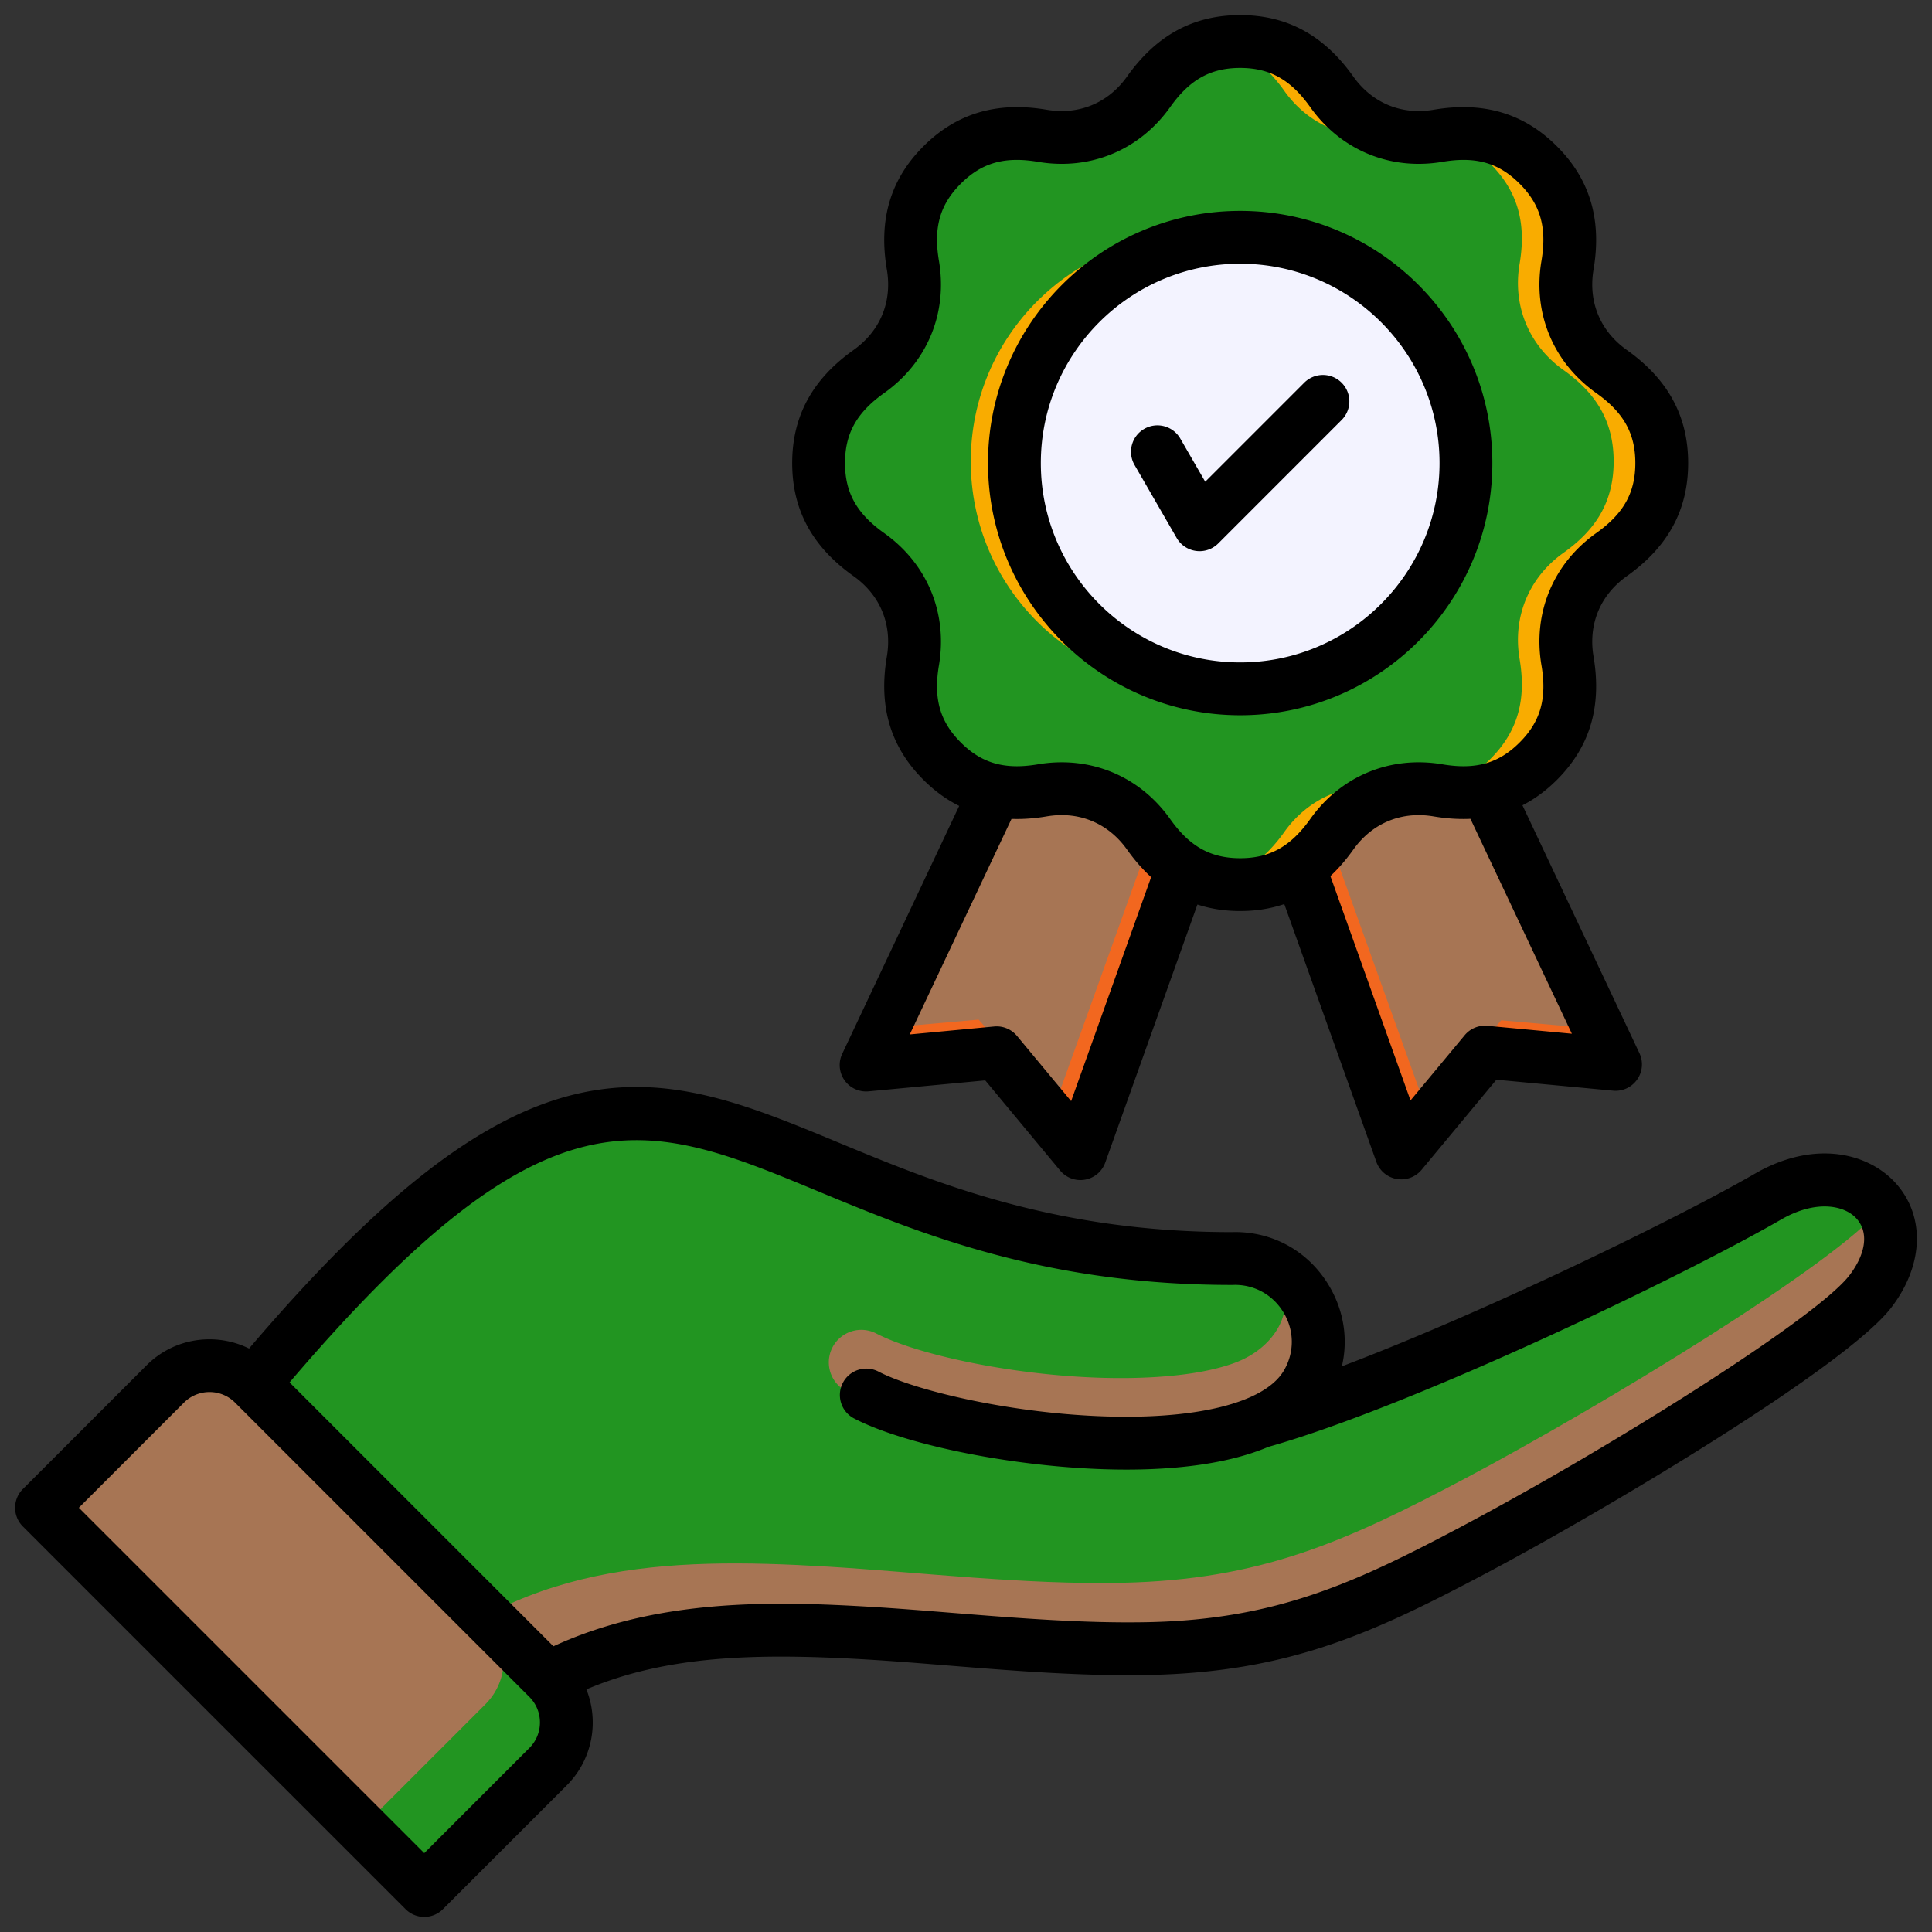 <svg xmlns="http://www.w3.org/2000/svg" version="1.1" xmlns:xlink="http://www.w3.org/1999/xlink" width="512" height="512" x="0" y="0" viewBox="0 0 512 512" style="enable-background:new 0 0 512 512" xml:space="preserve" class=""><rect x="0" y="0" width="512" height="512" fill="#333333" stroke="none"/><g><g fill-rule="evenodd"><path fill="#f2671f" d="m378.895 179.096 48.932 103.312-34.662-3.078-22.059 26.617-38.595-107.602z" opacity="1" data-original="#f2671f"></path><path fill="#a77554" d="m378.894 179.096 44.309 93.547-25.357-2.252-20.114 22.905-35.504-98.983z" opacity="1" data-original="#ff8748" class=""></path><path fill="#f2671f" d="m278.293 178.913-48.932 103.312 34.662-3.078 22.059 26.617 38.595-107.602z" opacity="1" data-original="#f2671f"></path><path fill="#a77554" d="m278.294 178.914-44.309 93.546 25.356-2.252 20.115 22.904 35.504-98.982z" opacity="1" data-original="#ff8748" class=""></path><path fill="#f9ac00" d="M304.448 24.074c-6.513 9.171-17.019 13.523-28.109 11.644-10.31-1.748-18.932.137-26.519 7.724-7.59 7.589-9.47 16.206-7.724 26.519 1.879 11.09-2.473 21.596-11.643 28.11-8.527 6.057-13.291 13.482-13.291 24.214s4.764 18.157 13.291 24.214c9.17 6.513 13.522 17.02 11.643 28.11-1.748 10.31.137 18.932 7.723 26.519 7.589 7.59 16.206 9.47 26.519 7.725 11.09-1.879 21.596 2.472 28.109 11.643 6.056 8.527 13.482 13.29 24.213 13.29s18.157-4.764 24.213-13.29c6.513-9.171 17.019-13.522 28.109-11.644 10.31 1.748 18.932-.136 26.519-7.723 7.59-7.59 9.47-16.207 7.724-26.519-1.879-11.09 2.473-21.596 11.643-28.11 8.527-6.056 13.291-13.482 13.291-24.214s-4.764-18.157-13.291-24.214c-9.17-6.513-13.522-17.019-11.643-28.11 1.748-10.31-.137-18.932-7.723-26.519-7.589-7.59-16.206-9.47-26.519-7.724-11.09 1.879-21.596-2.473-28.109-11.643-6.056-8.527-13.482-13.29-24.213-13.29s-18.157 4.764-24.213 13.29z" opacity="1" data-original="#f9ac00" class=""></path><path fill="#229521" d="M304.448 24.074c-6.513 9.171-17.019 13.523-28.11 11.644-10.31-1.748-18.931.136-26.518 7.723-7.59 7.589-9.47 16.207-7.724 26.519 1.879 11.09-2.473 21.596-11.643 28.11-8.527 6.056-13.29 13.482-13.29 24.213s4.764 18.157 13.29 24.213c9.171 6.513 13.523 17.02 11.644 28.11-1.748 10.31.136 18.931 7.723 26.518 7.589 7.59 16.207 9.47 26.519 7.724 11.09-1.879 21.596 2.473 28.11 11.643 4.801 6.759 10.463 11.154 17.95 12.685 7.487-1.531 13.149-5.926 17.95-12.685 6.513-9.17 17.019-13.523 28.109-11.644.476.081.948.153 1.417.218 3.542-.774 7.292-.865 11.111-.218l.144.024c5.017-1.034 9.595-3.495 13.847-7.747 7.59-7.589 9.47-16.206 7.725-26.519-1.879-11.09 2.472-21.597 11.643-28.11 8.527-6.056 13.291-13.482 13.291-24.213s-4.764-18.157-13.291-24.213c-9.17-6.513-13.523-17.02-11.643-28.11 1.748-10.31-.136-18.931-7.724-26.518-4.254-4.255-8.831-6.714-13.849-7.748l-.142.023c-3.819.647-7.569.555-11.11-.218a50.41 50.41 0 0 0-1.418.218c-11.09 1.879-21.596-2.473-28.109-11.643-4.801-6.759-10.463-11.154-17.95-12.685-7.487 1.531-13.149 5.926-17.95 12.685z" opacity="1" data-original="#fcdb35" class=""></path></g><circle cx="317.262" cy="122.283" r="60" fill="#f9ac00" opacity="1" data-original="#f9ac00" class=""></circle><circle cx="328.662" cy="122.283" r="60" fill="#f3f3ff" opacity="1" data-original="#f3f3ff" class=""></circle><path fill="#a77554" fill-rule="evenodd" d="M346.228 366.844c8.908-14.989-2.376-33.976-19.799-33.317-143.181 0-143.435-116.425-277.366 55.819l70.875 74.303c31.569-31.835 69.095-33.306 110.486-30.83 22.577 1.351 49.521 4.611 74.24 4.064 34.54-.763 55.708-10.138 86.037-26.205 34.531-18.291 94.545-54.723 105.015-68.485 14.983-19.698-4.361-38.25-27.216-25.056-26.879 15.518-98.048 49.461-134.712 59.687 5.548-2.406 9.882-5.675 12.44-9.979z" opacity="1" data-original="#fdb0a0" class=""></path><path fill="#229521" fill-rule="evenodd" d="M346.228 366.844c8.908-14.989-2.376-33.976-19.799-33.317-143.181 0-143.435-116.425-277.366 55.819l54.709 57.355c33.077-32.621 72.29-34.121 115.501-31.536 23.801 1.423 52.205 4.86 78.264 4.284 36.412-.805 58.727-10.688 90.7-27.625 36.043-19.093 98.415-56.929 110.356-71.757-4.954-7.601-16.941-10.522-30.093-2.93-26.879 15.518-98.048 49.461-134.712 59.687 5.548-2.406 9.882-5.675 12.44-9.979z" opacity="1" data-original="#ffcec0" class=""></path><path fill="#a77554" fill-rule="evenodd" d="M346.228 366.844c6.949-11.692 1.61-25.817-9.345-31.152 7.929 8.684 2.61 21.013-9.825 25.537-6.882 2.504-16.157 3.687-26.235 3.933-26.323.644-56.61-5.532-68.586-11.764a8.616 8.616 0 0 0-7.948 15.29c13.838 7.202 47.908 14.36 76.938 13.65 11.991-.294 23.332-1.958 32.561-5.515 5.548-2.406 9.882-5.675 12.44-9.979z" opacity="1" data-original="#fdb0a0" class=""></path><path fill="#229521" fill-rule="evenodd" d="m11.001 399.568 32.812-32.813c6.441-6.441 16.981-6.441 23.423 0l78.009 78.008c6.441 6.441 6.441 16.982 0 23.423l-32.813 32.813z" opacity="1" data-original="#2a93fc" class=""></path><path fill="#a77554" fill-rule="evenodd" d="m11.001 399.568 32.813-32.813c6.438-6.439 16.972-6.441 23.414-.008l.008.008 61.434 61.434c6.441 6.441 6.441 16.982 0 23.423l-32.812 32.813z" opacity="1" data-original="#4eb1fc" class=""></path><path fill-rule="evenodd" d="M300.668 123.23c-1.928-3.35-.791-7.63 2.559-9.563a6.995 6.995 0 0 1 9.563 2.559l6.608 11.438 26.24-26.245c2.743-2.733 7.172-2.733 9.9 0a6.993 6.993 0 0 1 0 9.9l-32.689 32.694a6.989 6.989 0 0 1-5.871 1.99 7 7 0 0 1-5.148-3.437l-11.163-19.338zm27.99-53.339c-29.127 0-52.827 23.695-52.827 52.828s23.7 52.828 52.827 52.828 52.832-23.7 52.832-52.828-23.7-52.828-52.832-52.828zm0 119.657c36.849 0 66.83-29.981 66.83-66.83s-29.981-66.83-66.83-66.83-66.83 29.981-66.83 66.83 29.981 66.83 66.83 66.83zm-94.347-85.387c-7.269 5.167-10.373 10.715-10.373 18.557s3.104 13.39 10.373 18.552c11.428 8.122 16.86 21.218 14.518 35.042-1.489 8.792.241 14.908 5.794 20.452 5.538 5.548 11.66 7.278 20.447 5.789a37.459 37.459 0 0 1 6.29-.535c11.433 0 21.883 5.369 28.752 15.048 5.157 7.269 10.71 10.368 18.547 10.368s13.39-3.099 18.562-10.368c8.121-11.428 21.208-16.856 35.042-14.513 8.787 1.49 14.908-.241 20.446-5.789 5.553-5.548 7.283-11.665 5.794-20.452-2.352-13.824 3.08-26.92 14.508-35.042 7.269-5.162 10.368-10.71 10.368-18.552s-3.099-13.39-10.368-18.557c-11.428-8.117-16.86-21.218-14.508-35.037 1.48-8.792-.251-14.909-5.794-20.451-5.548-5.548-11.66-7.278-20.446-5.789-13.834 2.343-26.93-3.085-35.042-14.513-5.172-7.269-10.72-10.373-18.562-10.373s-13.39 3.104-18.547 10.373c-8.122 11.428-21.223 16.856-35.042 14.513-8.801-1.489-14.908.241-20.447 5.789-5.553 5.543-7.283 11.659-5.794 20.451 2.342 13.819-3.08 26.92-14.518 35.037zm182.251 169.786-22.37-2.097a6.992 6.992 0 0 0-6.039 2.492l-14.354 17.285-21.227-59.45c2.14-2.005 4.159-4.333 6.059-7.004 5.013-7.047 12.759-10.262 21.29-8.816 3.422.578 6.671.786 9.76.641l26.882 56.949zM283.861 291.81l-14.349-17.28a7.011 7.011 0 0 0-6.044-2.502l-22.37 2.106 26.963-57.113c2.969.106 6.078-.116 9.351-.67 8.517-1.441 16.277 1.774 21.281 8.821 1.986 2.796 4.106 5.22 6.367 7.283l-21.198 59.354zm-57.653-139.126c7.042 5.008 10.262 12.768 8.821 21.29-2.251 13.236.93 23.927 9.693 32.69 2.926 2.935 6.088 5.23 9.476 6.917L223.2 279.263a7.003 7.003 0 0 0 .598 7.008 6.995 6.995 0 0 0 6.382 2.95l30.921-2.907 19.839 23.888a6.998 6.998 0 0 0 5.379 2.531c.4 0 .81-.039 1.219-.111a6.972 6.972 0 0 0 5.369-4.54l24.423-68.372c3.518 1.147 7.278 1.726 11.327 1.726 4.194 0 8.074-.622 11.693-1.846l24.399 68.314a6.999 6.999 0 0 0 6.589 4.642 7.035 7.035 0 0 0 5.393-2.526l19.83-23.888 30.916 2.907a6.985 6.985 0 0 0 6.382-2.95 6.968 6.968 0 0 0 .597-7.008l-30.988-65.668c3.258-1.668 6.3-3.914 9.139-6.748 8.763-8.763 11.93-19.458 9.693-32.69-1.441-8.522 1.769-16.282 8.821-21.29 10.937-7.77 16.258-17.574 16.258-29.966s-5.321-22.196-16.258-29.971c-7.052-5.003-10.262-12.764-8.821-21.285 2.236-13.236-.93-23.932-9.693-32.69-8.767-8.767-19.468-11.934-32.689-9.693-8.531 1.446-16.277-1.769-21.29-8.816-7.77-10.946-17.579-16.263-29.971-16.263s-22.187 5.317-29.966 16.263c-5.003 7.047-12.764 10.262-21.29 8.816-13.231-2.241-23.922.93-32.689 9.693-8.763 8.763-11.934 19.454-9.683 32.69 1.441 8.522-1.769 16.282-8.821 21.285-10.946 7.775-16.267 17.578-16.267 29.971s5.321 22.196 16.267 29.966zm263.931 185.268c4.381-5.755 5.1-11.346 1.914-14.957-3.196-3.63-10.831-5.119-20.051.202-26.293 15.178-97.62 49.449-135.863 60.236-10.908 4.613-24.78 6.025-37.64 6.025-2.839 0-5.63-.072-8.329-.193-24.129-1.051-50.972-6.671-63.822-13.356-3.427-1.788-4.767-6.016-2.979-9.443 1.778-3.432 6.011-4.762 9.442-2.979 9.548 4.969 33.851 10.744 57.97 11.795 25.807 1.128 44.286-3.369 49.43-12.016 2.848-4.801 2.839-10.546-.019-15.376-2.873-4.825-7.934-7.582-13.501-7.37-.092.005-.173.005-.26.005-49.791 0-82.938-13.747-109.569-24.794-46.012-19.087-71.621-29.701-140.124 50.625l69.924 69.925c27.359-12.595 57.677-12.036 84.177-10.45 6.859.41 13.969.983 21.502 1.591 17.319 1.393 35.239 2.834 52.167 2.463 33.962-.752 54.881-10.541 82.909-25.392 39.529-20.938 94.169-55.291 102.72-66.541zM140.291 463.234l-27.86 27.865-91.533-91.532 27.86-27.86c3.731-3.731 9.799-3.731 13.53 0l78.013 78.008c3.721 3.726 3.721 9.794-.01 13.52zM502.56 313.74c-7.081-8.035-21.43-11.978-37.562-2.665-20.447 11.809-71.419 36.652-109.386 51.015 1.677-7.153.559-14.706-3.393-21.348-5.5-9.264-15.188-14.576-25.908-14.219-46.942-.019-78.62-13.164-104.079-23.724-24.274-10.069-45.231-18.76-69.972-12.773-25.059 6.064-51.758 26.891-86.26 67.351-8.821-4.362-19.81-2.902-27.141 4.43l-32.812 32.81a7.01 7.01 0 0 0 0 9.9L107.48 505.95c1.321 1.311 3.099 2.049 4.95 2.049s3.639-.738 4.95-2.049l32.82-32.815c6.859-6.864 8.589-16.938 5.201-25.431 21.078-8.922 44.556-9.698 74.609-7.9 6.709.4 13.747.969 21.198 1.571 17.68 1.422 35.962 2.897 53.608 2.506 37.052-.82 59.354-11.231 89.161-27.021 30.4-16.104 95.22-54.544 107.308-70.43 8.464-11.125 8.961-23.956 1.272-32.69z" fill="#000000" opacity="1" data-original="#000000" class=""></path></g></svg>